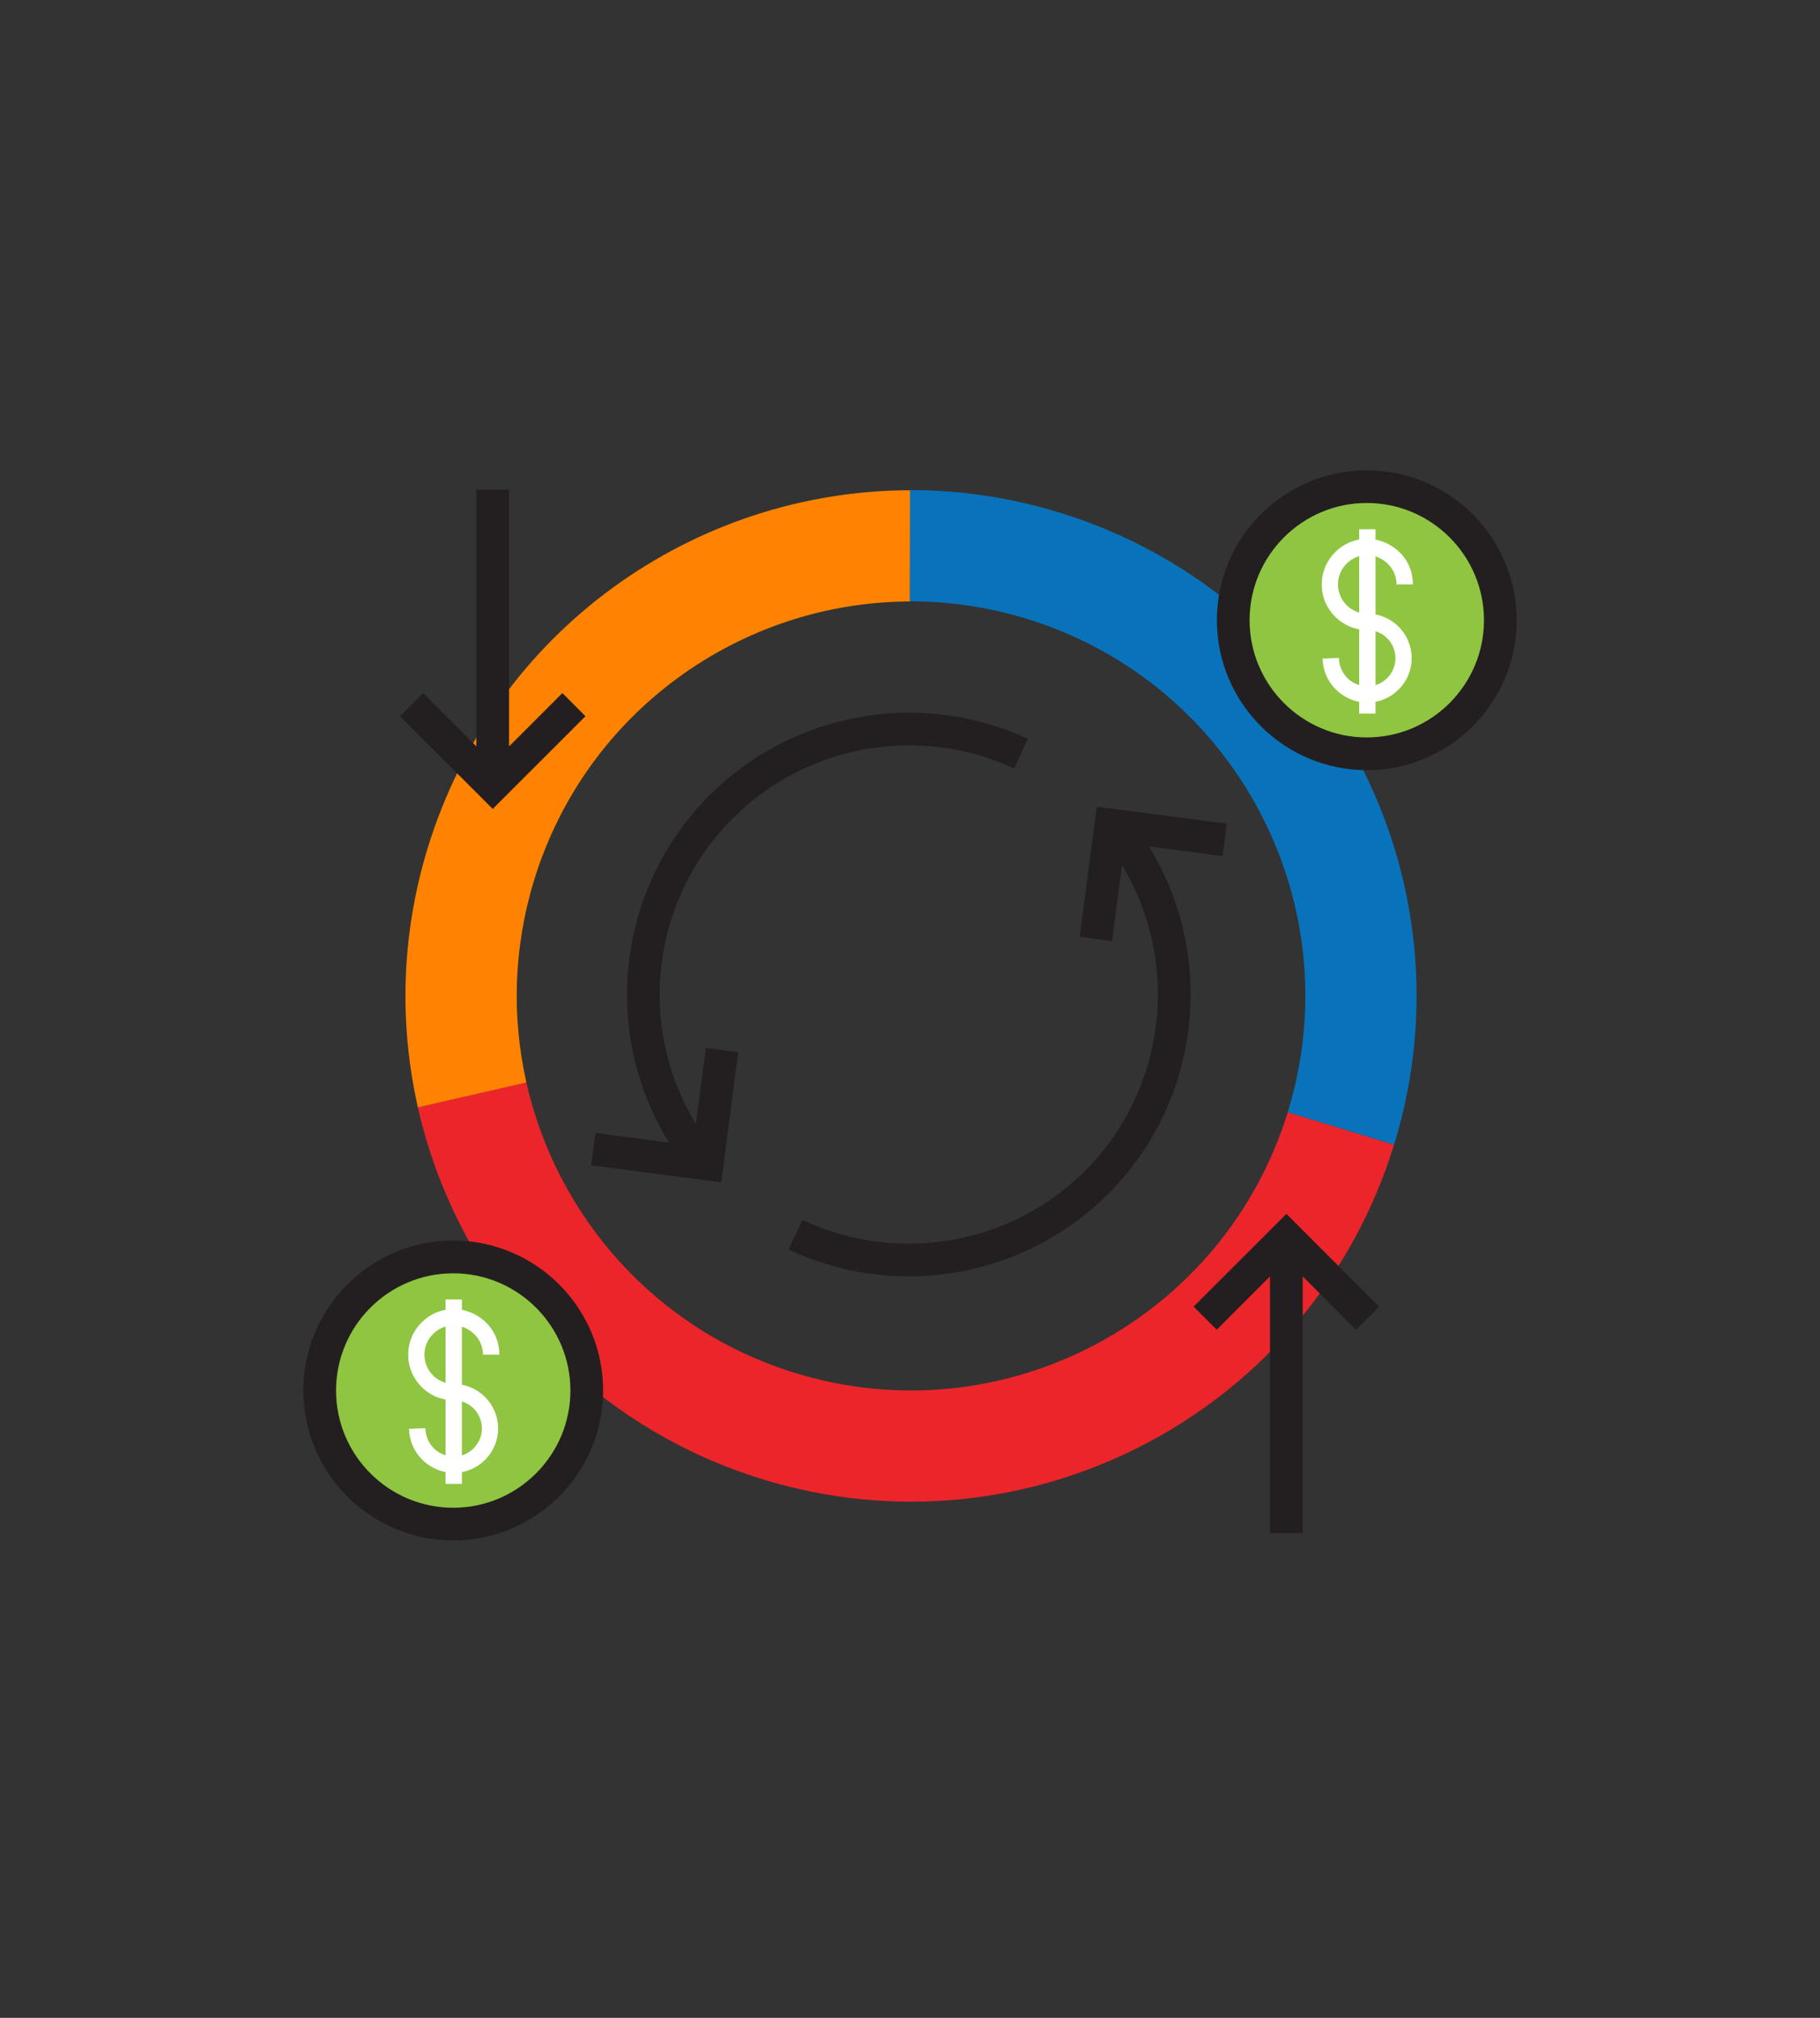 <svg width="120" height="133" viewBox="0 0 120 133" fill="none" xmlns="http://www.w3.org/2000/svg">
<rect x="0" y="0" width="120" height="133" fill="#333333" stroke="none"/>
<g clip-path="url(#clip0_9110_14853)">
<path d="M84.907 73.305C80.683 87 66.166 94.7 52.454 90.502C43.205 87.671 36.686 80.144 34.703 71.335L27.549 72.977C28.995 79.372 32.315 85.23 37.068 89.774C40.702 93.24 45.176 95.938 50.306 97.509C67.888 102.892 86.505 93.018 91.915 75.449L84.903 73.301L84.907 73.305Z" fill="#EC252A"/>
<path d="M69.823 33.774C66.553 32.771 63.251 32.3 59.998 32.305L59.98 39.636C62.523 39.627 65.115 39.995 67.676 40.781C81.406 44.983 89.128 59.522 84.921 73.252C84.916 73.27 84.912 73.283 84.903 73.301L91.915 75.449C91.915 75.449 91.924 75.418 91.933 75.4C97.32 57.8 87.424 39.161 69.823 33.774Z" fill="#0873BB"/>
<path d="M35.208 58.035C38.63 46.865 48.886 39.671 59.984 39.645L60.002 32.313C45.757 32.336 32.59 41.557 28.201 55.891C26.439 61.643 26.315 67.505 27.553 72.986L34.707 71.344C33.744 67.079 33.842 62.517 35.208 58.039" fill="#FF8300"/>
<path d="M98.922 40.879C98.922 45.743 94.981 49.683 90.117 49.683C85.253 49.683 81.312 45.743 81.312 40.879C81.312 36.015 85.253 32.074 90.117 32.074C94.981 32.074 98.922 36.015 98.922 40.879Z" fill="#8FC541"/>
<path d="M90.117 33.152C85.857 33.152 82.391 36.618 82.391 40.879C82.391 45.139 85.857 48.605 90.117 48.605C94.378 48.605 97.844 45.139 97.844 40.879C97.844 36.618 94.378 33.152 90.117 33.152ZM90.117 50.761C84.668 50.761 80.234 46.328 80.234 40.879C80.234 35.429 84.668 31 90.117 31C95.567 31 100 35.429 100 40.883C100 46.337 95.567 50.766 90.117 50.766" fill="#231F20"/>
<path d="M90.153 46.315C88.759 46.315 87.273 45.228 87.202 43.408L88.276 43.364C88.325 44.58 89.279 45.237 90.153 45.237C91.178 45.237 92.008 44.403 92.008 43.382C92.008 42.361 91.178 41.527 90.153 41.527C88.493 41.527 87.148 40.178 87.148 38.523C87.148 36.867 88.493 35.514 90.153 35.514C91.6 35.514 93.157 36.663 93.157 38.518H92.079C92.079 37.364 91.08 36.588 90.148 36.588C89.083 36.588 88.218 37.453 88.218 38.518C88.218 39.583 89.083 40.449 90.148 40.449C91.764 40.449 93.077 41.762 93.077 43.377C93.077 44.993 91.764 46.306 90.148 46.306" fill="white"/>
<path d="M90.694 34.883H89.615V47.033H90.694V34.883Z" fill="white"/>
<path d="M38.683 91.651C38.683 96.515 34.743 100.456 29.879 100.456C25.015 100.456 21.074 96.515 21.074 91.651C21.074 86.787 25.015 82.847 29.879 82.847C34.743 82.847 38.683 86.787 38.683 91.651Z" fill="#8FC541"/>
<path d="M29.883 83.925C25.623 83.925 22.157 87.391 22.157 91.651C22.157 95.911 25.623 99.377 29.883 99.377C34.143 99.377 37.609 95.911 37.609 91.651C37.609 87.391 34.143 83.925 29.883 83.925ZM29.883 101.53C24.433 101.53 20 97.096 20 91.647C20 86.197 24.433 81.764 29.883 81.764C35.333 81.764 39.766 86.197 39.766 91.647C39.766 97.096 35.333 101.53 29.883 101.53Z" fill="#231F20"/>
<path d="M29.918 97.083C28.525 97.083 27.038 95.996 26.967 94.176L28.041 94.132C28.095 95.348 29.044 96.004 29.918 96.004C30.944 96.004 31.773 95.17 31.773 94.149C31.773 93.129 30.944 92.294 29.918 92.294C28.259 92.294 26.914 90.945 26.914 89.29C26.914 87.635 28.259 86.281 29.918 86.281C31.365 86.281 32.923 87.431 32.923 89.29H31.844C31.844 88.136 30.846 87.36 29.914 87.36C28.849 87.36 27.984 88.225 27.984 89.29C27.984 90.355 28.849 91.221 29.914 91.221C31.529 91.221 32.843 92.534 32.843 94.149C32.843 95.765 31.529 97.078 29.914 97.078" fill="white"/>
<path d="M30.455 85.651H29.377V97.802H30.455V85.651Z" fill="white"/>
<path d="M33.566 49.195V32.278H31.409V49.195L27.895 45.68L26.377 47.207L32.488 53.318L38.603 47.207L37.081 45.68L33.566 49.195Z" fill="#231F20"/>
<path d="M45.895 74.003L44.186 75.316L39.26 74.673L38.98 76.807L47.554 77.93L48.673 69.352L46.538 69.072L45.895 74.003Z" fill="#231F20"/>
<path d="M73.968 57.094L75.676 55.78L80.606 56.424L80.882 54.289L72.312 53.171L71.189 61.745L73.324 62.024L73.968 57.094Z" fill="#231F20"/>
<path d="M78.698 86.122L80.225 87.644L83.735 84.129V101.051H85.892V84.129L89.407 87.644L90.929 86.122L84.818 80.007L78.698 86.122Z" fill="#231F20"/>
<path d="M44.621 76.083C39.535 68.708 40.449 58.754 46.791 52.408C52.289 46.909 60.721 45.418 67.773 48.698L66.863 50.65C60.632 47.748 53.177 49.071 48.313 53.934C42.704 59.539 41.896 68.344 46.392 74.863L44.616 76.088L44.621 76.083Z" fill="#231F20"/>
<path d="M59.905 84.125C57.22 84.125 54.517 83.548 51.992 82.354L52.911 80.406C59.164 83.362 66.655 82.061 71.545 77.166C77.323 71.388 77.962 62.127 73.027 55.63L74.745 54.325C80.332 61.679 79.613 72.152 73.072 78.689C69.513 82.248 64.737 84.129 59.905 84.129" fill="#231F20"/>
</g>
<defs>
<clipPath id="clip0_9110_14853">
<rect width="80" height="70.53" fill="white" transform="translate(20 31)"/>
</clipPath>
</defs>
</svg>
